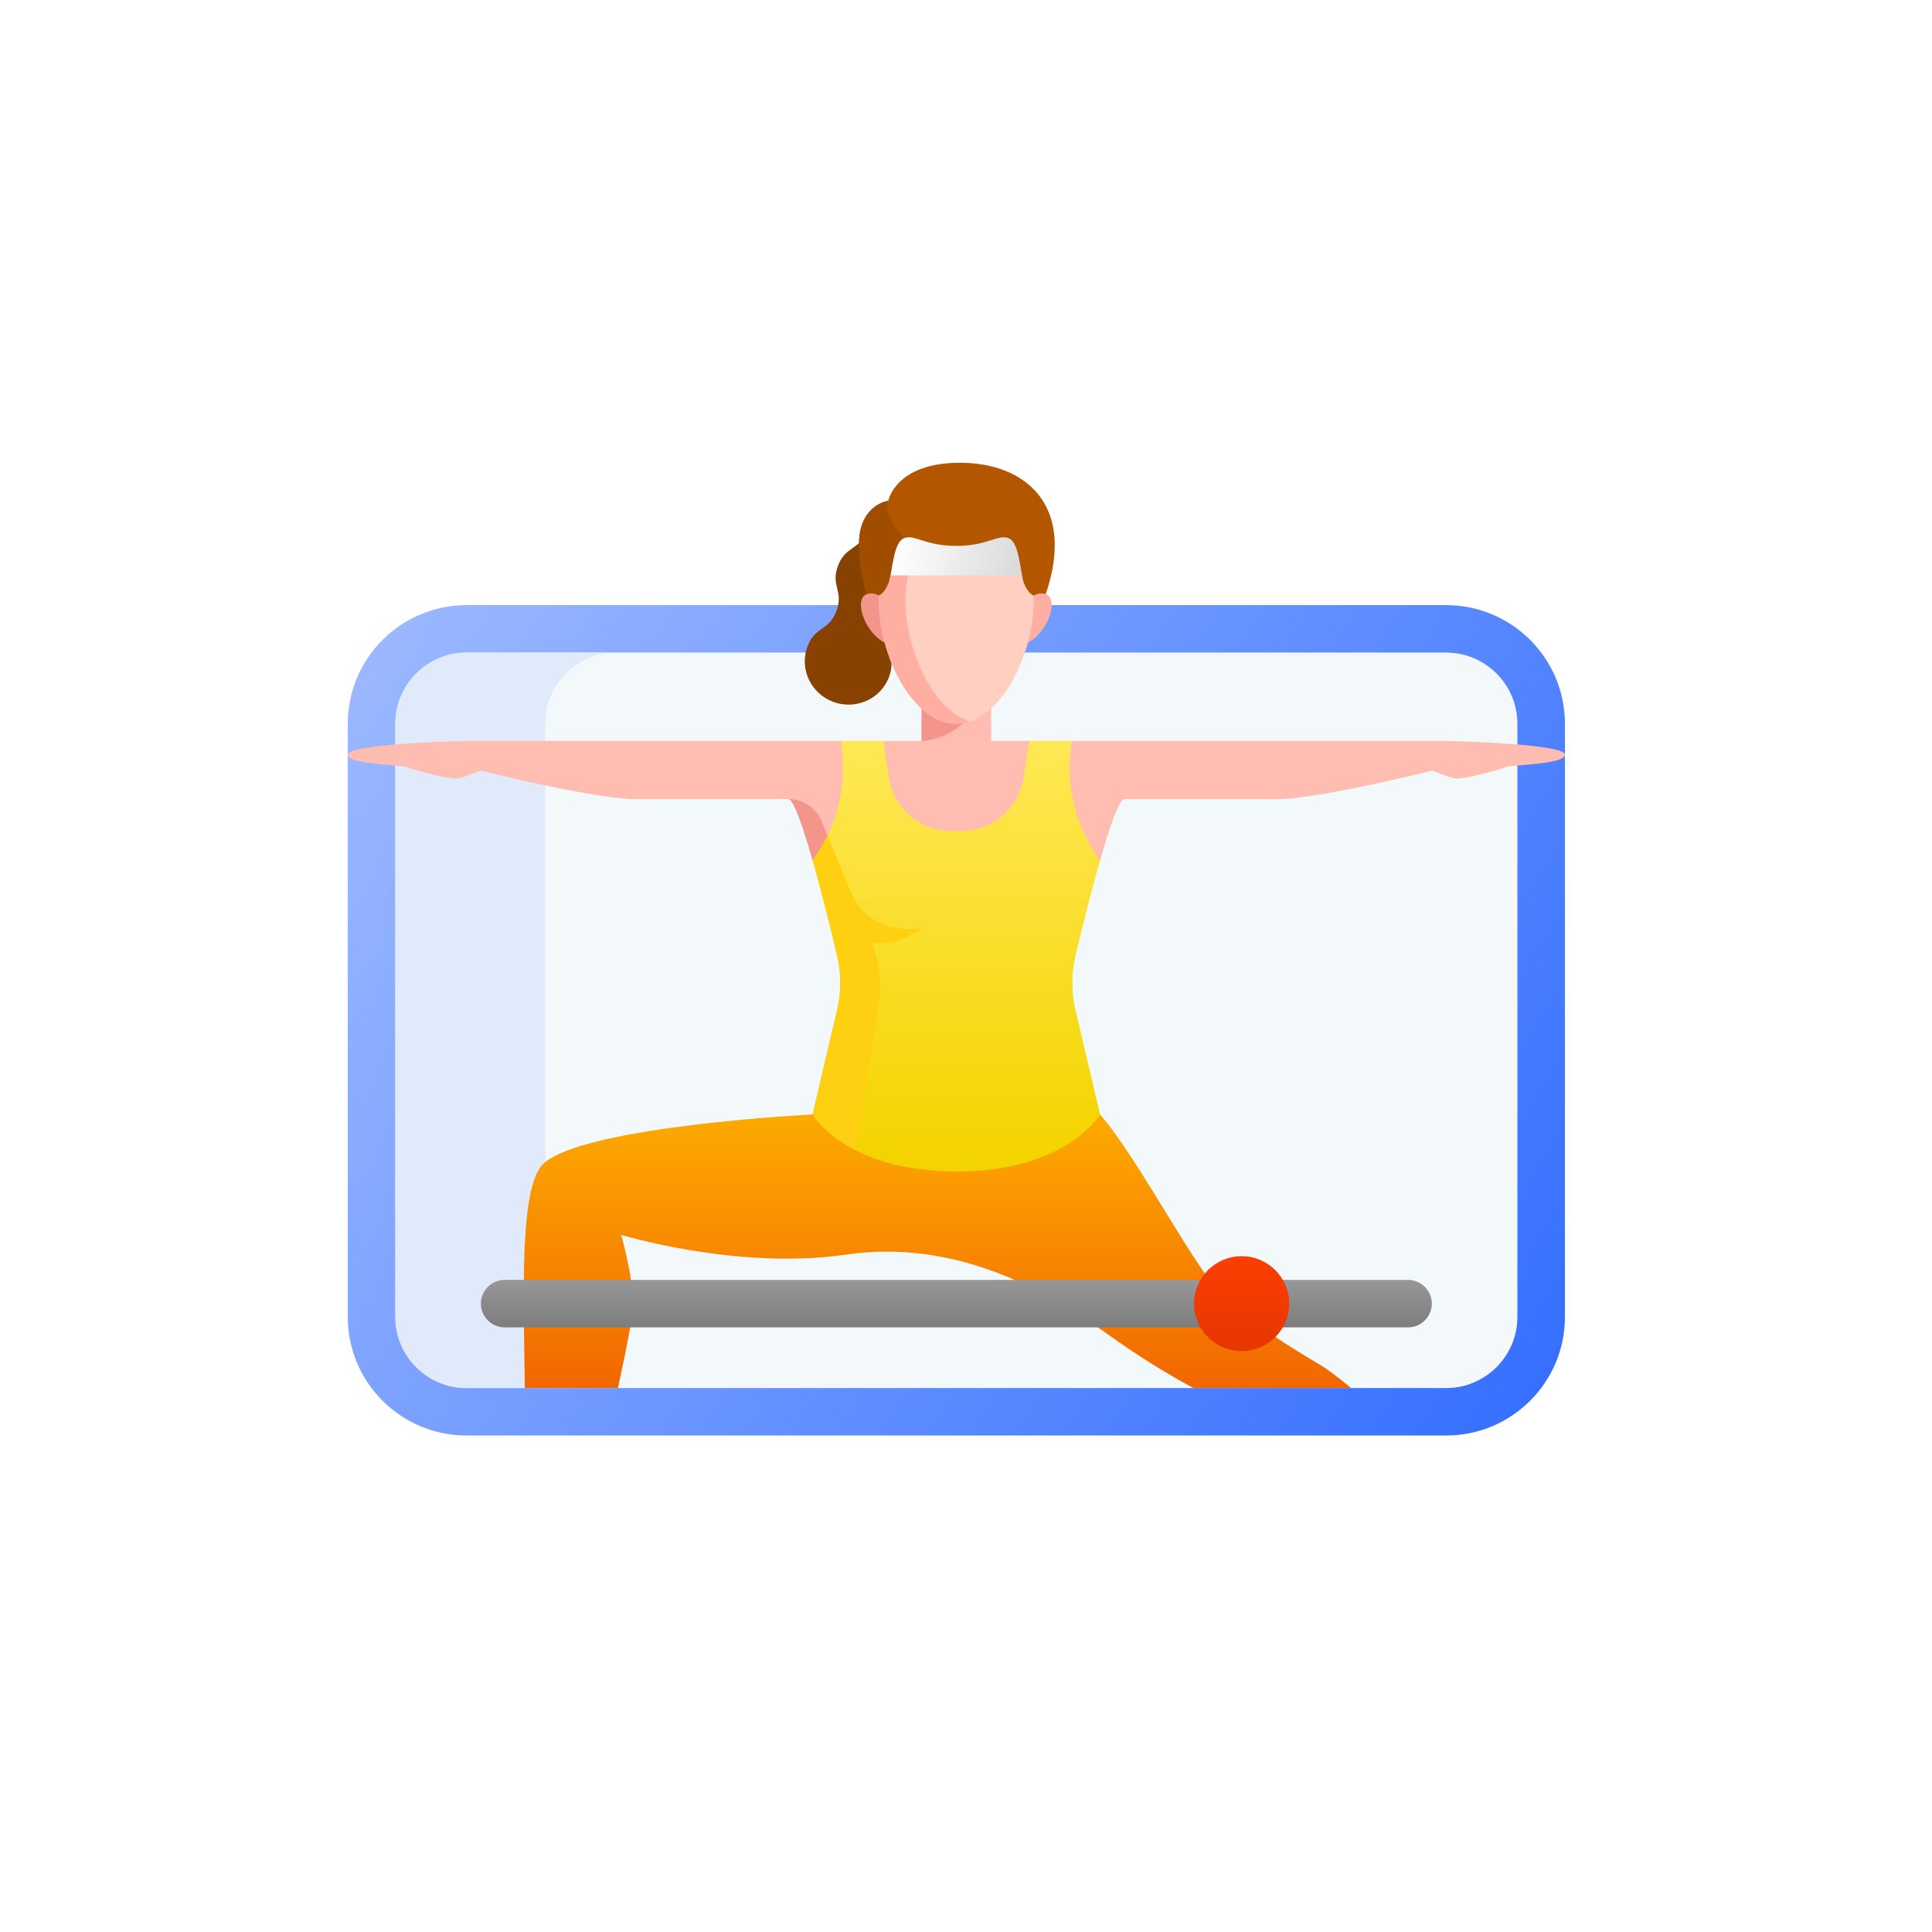 <?xml version="1.0" encoding="UTF-8"?> <svg xmlns="http://www.w3.org/2000/svg" width="179" height="179" viewBox="0 0 179 179" fill="none"><rect width="179" height="179" fill="white"></rect><g filter="url(#filter0_d_8277_8302)"><path d="M133.978 133.001H43.233C37.151 133.001 32.221 128.08 32.221 122.01V67.055C32.221 60.985 37.151 56.065 43.233 56.065H133.978C140.06 56.065 144.991 60.985 144.991 67.055V122.01C144.991 128.08 140.06 133.001 133.978 133.001Z" fill="url(#paint0_linear_8277_8302)"></path></g><path d="M43.235 128.605C39.591 128.605 36.627 125.647 36.627 122.01V67.055C36.627 63.419 39.591 60.461 43.235 60.461H133.979C137.623 60.461 140.587 63.419 140.587 67.055V122.01C140.587 125.647 137.623 128.605 133.979 128.605H43.235Z" fill="#F3F8FB"></path><path d="M50.503 122.01V67.055C50.503 63.419 53.467 60.461 57.111 60.461H43.235C39.591 60.461 36.627 63.419 36.627 67.055V122.01C36.627 125.647 39.591 128.605 43.235 128.605H57.111C53.467 128.605 50.503 125.647 50.503 122.01Z" fill="#E0EAFB"></path><path d="M133.427 68.648C131.28 68.648 91.828 68.648 91.828 68.648V62.933H88.606H85.383V68.648C85.383 68.648 45.931 68.648 43.784 68.648C41.637 68.648 32.221 68.978 32.221 69.912C32.221 70.846 37.176 70.846 37.672 71.066C38.168 71.286 41.692 72.275 42.462 72.11C43.233 71.945 44.5 71.396 44.5 71.396C44.5 71.396 55.953 74.253 59.312 74.034H73.041C73.524 74.034 74.396 76.581 75.284 79.705H88.606H101.927C102.815 76.581 103.688 74.034 104.17 74.034H117.899C121.258 74.253 132.711 71.396 132.711 71.396C132.711 71.396 133.978 71.945 134.749 72.11C135.52 72.275 139.044 71.286 139.539 71.066C140.035 70.846 144.99 70.846 144.99 69.912C144.99 68.978 135.575 68.648 133.427 68.648V68.648Z" fill="#FFBCB1"></path><path d="M76.132 76.102C75.618 74.851 74.397 74.034 73.043 74.034C73.525 74.034 74.398 76.582 75.286 79.706H77.612L76.132 76.102Z" fill="#F4958C"></path><path d="M85.385 68.648C85.385 68.648 90.511 68.538 90.952 62.933H85.385V68.648Z" fill="#F4958C"></path><path d="M85.34 51.061L85.342 51.062C84.637 52.926 85.898 53.401 85.193 55.265C84.487 57.128 83.225 56.653 82.52 58.516C81.815 60.38 83.076 60.856 82.371 62.719C82.345 62.786 82.319 62.849 82.293 62.91C81.44 64.861 79.178 65.775 77.183 65.022C75.188 64.27 74.097 62.092 74.75 60.066C74.77 60.003 74.793 59.938 74.818 59.871C75.524 58.008 76.785 58.483 77.491 56.62C78.196 54.757 76.935 54.281 77.64 52.417C78.346 50.554 79.607 51.029 80.313 49.166L80.316 49.167L85.34 51.061Z" fill="#874100"></path><path d="M96.889 55.047L88.807 59.436L80.308 55.047C80.308 55.047 79.145 51.222 79.763 48.93C80.382 46.637 82.3 46.402 82.3 46.402C82.3 46.402 82.944 42.875 88.952 42.875C94.96 42.875 99.713 46.755 96.889 55.047V55.047Z" fill="#B45600"></path><path d="M79.763 48.93C79.145 51.223 80.308 55.047 80.308 55.047L84.527 57.226L84.889 56.851V50.853C83.476 49.759 81.84 47.857 82.3 46.402C82.3 46.402 80.382 46.637 79.763 48.93Z" fill="#A14D00"></path><path d="M82.498 56.513C82.498 56.513 81.712 54.603 80.311 55.046C78.909 55.49 80.345 59.629 83.079 59.89L82.498 56.513Z" fill="#F4958C"></path><path d="M94.7 56.513C94.7 56.513 95.486 54.603 96.887 55.046C98.288 55.49 96.853 59.629 94.119 59.89L94.7 56.513Z" fill="#FFAEA1"></path><path d="M94.897 54.103C94.817 53.909 94.753 53.63 94.692 53.308L88.599 51.544L82.506 53.308C82.444 53.63 82.38 53.909 82.3 54.103C81.94 54.98 81.487 55.158 81.427 55.179C81.423 55.316 81.42 55.453 81.42 55.593C81.42 60.868 84.634 67.055 88.598 67.055C92.563 67.055 95.777 60.868 95.777 55.593C95.777 55.453 95.774 55.316 95.77 55.179C95.71 55.158 95.258 54.98 94.897 54.103V54.103Z" fill="#FFCFC2"></path><path d="M83.889 55.593C83.889 54.61 84.002 53.679 84.209 52.815L82.506 53.307C82.444 53.63 82.38 53.909 82.3 54.103C81.94 54.98 81.487 55.158 81.427 55.179C81.423 55.316 81.42 55.453 81.42 55.593C81.42 60.868 84.634 67.055 88.598 67.055C89.019 67.055 89.432 66.985 89.833 66.854C86.457 65.751 83.889 60.308 83.889 55.593V55.593Z" fill="#FFAEA1"></path><path d="M88.602 50.576C86.093 50.576 85.089 49.782 84.221 49.78H84.22C84.059 49.78 83.903 49.807 83.743 49.871C82.93 50.196 82.745 52.074 82.51 53.307H94.695C94.46 52.074 94.275 50.196 93.462 49.871C93.302 49.807 93.146 49.78 92.985 49.78H92.984C92.116 49.782 91.112 50.576 88.602 50.576V50.576Z" fill="url(#paint1_linear_8277_8302)"></path><path d="M122.377 126.497C118.927 124.446 116.284 122.76 113.567 120.342C110.851 117.924 105.6 107.488 101.919 103.254L88.078 98.214L75.28 103.254C75.28 103.254 54.466 104.295 50.428 107.739C48.116 109.711 48.499 119.52 48.63 128.604H57.25C58.05 124.932 58.651 121.861 58.651 120.928C58.651 118.144 57.549 114.407 57.549 114.407C57.549 114.407 68.342 117.704 78.4 116.239C88.459 114.773 96.828 119.463 102.555 123.566C105.701 125.821 108.425 127.455 110.583 128.604H125.179C124.02 127.642 123.036 126.889 122.377 126.497V126.497Z" fill="url(#paint2_linear_8277_8302)"></path><path d="M99.646 93.571C99.256 91.91 99.258 90.183 99.653 88.524C100.205 86.203 101.069 82.691 101.918 79.706L101.85 79.611C99.702 76.639 98.76 72.965 99.214 69.329L99.299 68.648H95.361L94.824 72.089C94.566 73.744 93.604 75.207 92.185 76.102C91.097 76.789 89.837 77.08 88.603 76.98C87.368 77.08 86.109 76.789 85.02 76.102C83.602 75.207 82.639 73.744 82.381 72.089L81.844 68.648H77.907L77.991 69.329C78.445 72.965 77.503 76.639 75.356 79.611L75.287 79.706C76.136 82.691 77 86.203 77.552 88.524C77.947 90.183 77.949 91.91 77.559 93.571L75.283 103.254C75.283 103.254 78.367 108.534 88.609 108.534C98.85 108.534 101.922 103.254 101.922 103.254L99.646 93.571Z" fill="url(#paint3_linear_8277_8302)"></path><path d="M79.318 106.585L81.419 92.861C81.694 91.018 81.469 89.137 80.774 87.409C83.642 87.5 85.499 85.95 85.499 85.95C82.334 86.492 79.817 85.071 78.835 82.682L76.667 77.402C76.266 78.306 75.355 79.61 75.355 79.61L75.287 79.705C75.472 80.211 77.024 86.2 77.18 86.977C77.315 87.531 77.44 88.052 77.552 88.523C77.823 89.56 77.837 90.624 77.84 90.73C77.881 92.23 77.648 93.2 77.558 93.569L75.283 103.253C75.283 103.253 76.353 105.081 79.318 106.585Z" fill="#FFCF11"></path><path d="M130.454 122.98H46.757C45.541 122.98 44.555 121.996 44.555 120.782C44.555 119.568 45.541 118.584 46.757 118.584H130.454C131.67 118.584 132.656 119.568 132.656 120.782C132.656 121.996 131.67 122.98 130.454 122.98Z" fill="url(#paint4_linear_8277_8302)"></path><path d="M115.036 125.179C117.469 125.179 119.441 123.21 119.441 120.782C119.441 118.354 117.469 116.386 115.036 116.386C112.603 116.386 110.631 118.354 110.631 120.782C110.631 123.21 112.603 125.179 115.036 125.179Z" fill="url(#paint5_linear_8277_8302)"></path><defs><filter id="filter0_d_8277_8302" x="25.061" y="48.904" width="127.09" height="91.257" filterUnits="userSpaceOnUse" color-interpolation-filters="sRGB"><feFlood flood-opacity="0" result="BackgroundImageFix"></feFlood><feColorMatrix in="SourceAlpha" type="matrix" values="0 0 0 0 0 0 0 0 0 0 0 0 0 0 0 0 0 0 127 0" result="hardAlpha"></feColorMatrix><feOffset></feOffset><feGaussianBlur stdDeviation="3.58"></feGaussianBlur><feComposite in2="hardAlpha" operator="out"></feComposite><feColorMatrix type="matrix" values="0 0 0 0 0.662 0 0 0 0 0.757 0 0 0 0 1 0 0 0 1 0"></feColorMatrix><feBlend mode="normal" in2="BackgroundImageFix" result="effect1_dropShadow_8277_8302"></feBlend><feBlend mode="normal" in="SourceGraphic" in2="effect1_dropShadow_8277_8302" result="shape"></feBlend></filter><linearGradient id="paint0_linear_8277_8302" x1="32.221" y1="56.006" x2="148.619" y2="129.369" gradientUnits="userSpaceOnUse"><stop stop-color="#9EBAFF"></stop><stop offset="1" stop-color="#326DFF"></stop></linearGradient><linearGradient id="paint1_linear_8277_8302" x1="82.969" y1="50.378" x2="96.123" y2="53.203" gradientUnits="userSpaceOnUse"><stop stop-color="white"></stop><stop offset="1" stop-color="#D5D5D5"></stop></linearGradient><linearGradient id="paint2_linear_8277_8302" x1="86.851" y1="98.214" x2="86.851" y2="128.604" gradientUnits="userSpaceOnUse"><stop stop-color="#FFB800"></stop><stop offset="1" stop-color="#F26600"></stop></linearGradient><linearGradient id="paint3_linear_8277_8302" x1="88.603" y1="68.648" x2="88.603" y2="108.534" gradientUnits="userSpaceOnUse"><stop stop-color="#FFE856"></stop><stop offset="0.953" stop-color="#F4D400"></stop></linearGradient><linearGradient id="paint4_linear_8277_8302" x1="88.606" y1="118.584" x2="88.606" y2="122.98" gradientUnits="userSpaceOnUse"><stop stop-color="#979797"></stop><stop offset="1" stop-color="#7D7D7D"></stop></linearGradient><linearGradient id="paint5_linear_8277_8302" x1="115.036" y1="116.386" x2="115.036" y2="125.179" gradientUnits="userSpaceOnUse"><stop stop-color="#FC3E02"></stop><stop offset="1" stop-color="#E43700"></stop></linearGradient></defs></svg> 
